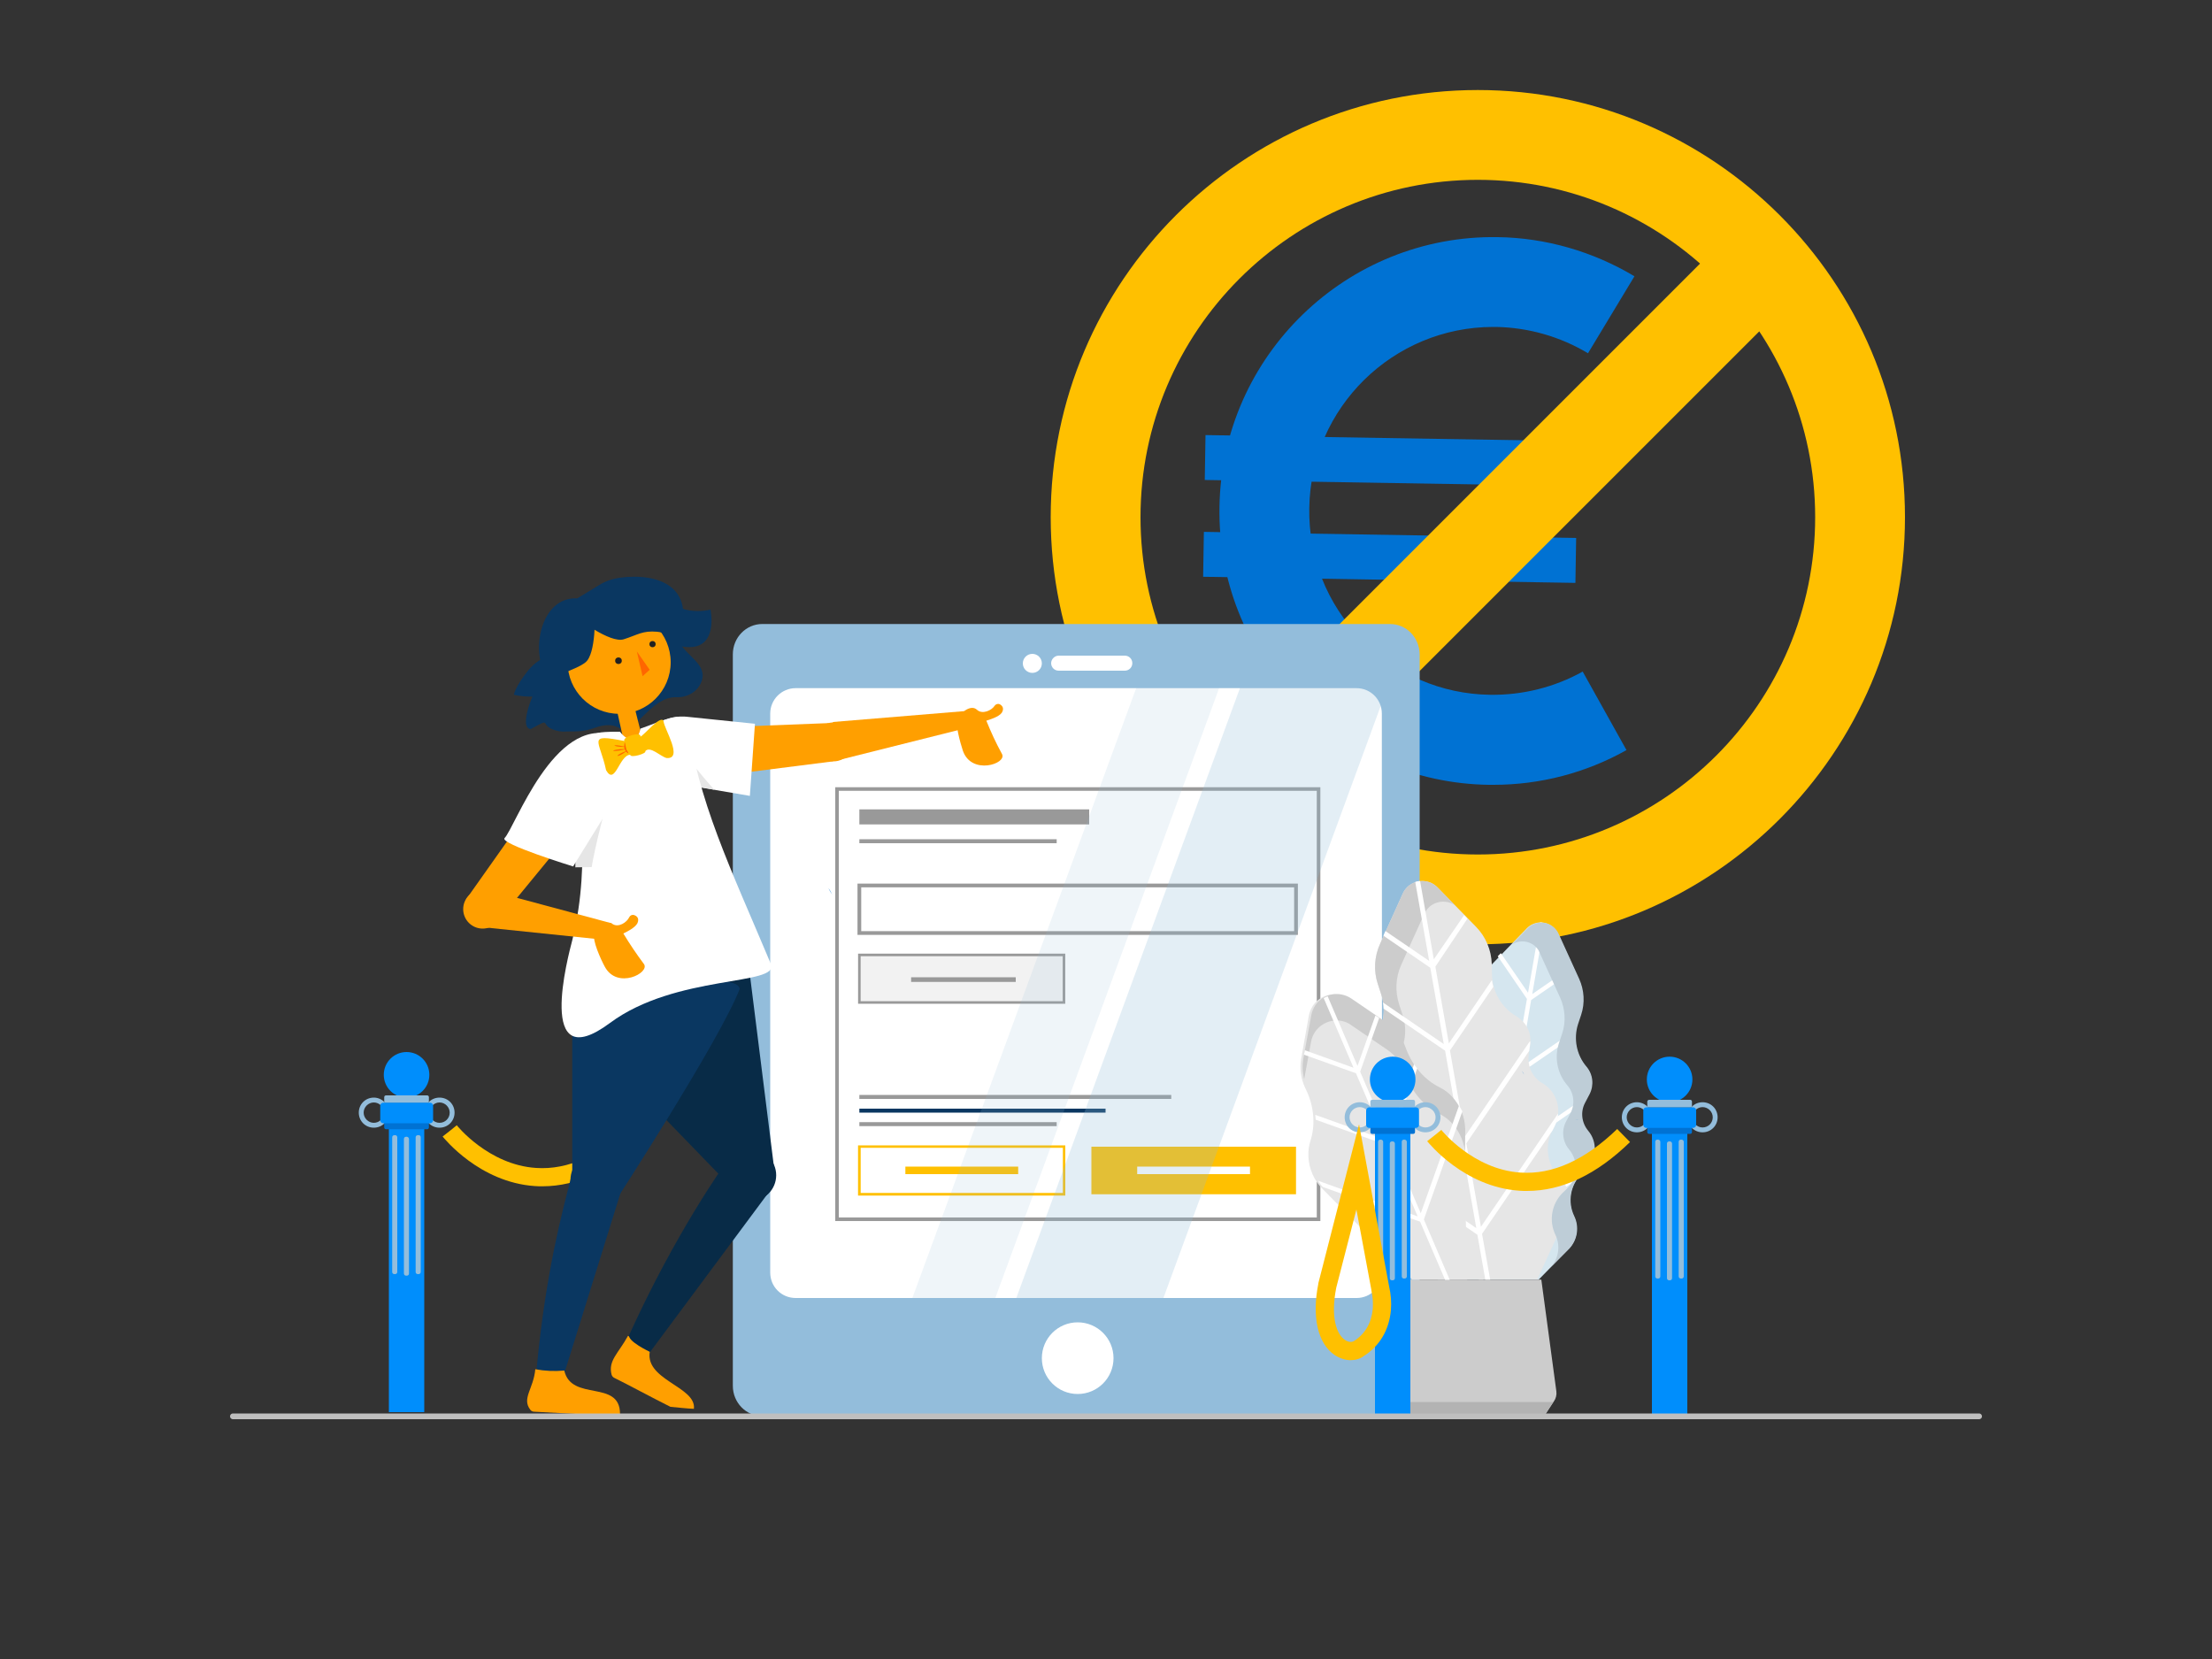 <?xml version="1.0" encoding="utf-8"?>
<!-- Generator: Adobe Illustrator 25.2.3, SVG Export Plug-In . SVG Version: 6.00 Build 0)  -->
<svg version="1.1" id="Layer_1" xmlns="http://www.w3.org/2000/svg" xmlns:xlink="http://www.w3.org/1999/xlink" x="0px" y="0px"
	 viewBox="0 0 1000 750" style="enable-background:new 0 0 1000 750;" xml:space="preserve">
<rect x="0" y="0" width="1000" height="750" fill="#333333" stroke="none"/>
<style type="text/css">
	.st0{fill:#FFC000;}
	.st1{fill:#0072D3;}
	.st2{fill:#B3B3B3;}
	.st3{fill:#FFFFFF;stroke:#999999;stroke-width:1.28;stroke-miterlimit:10;}
	.st4{fill:#FFFFFF;}
	.st5{fill:#FFFFFF;stroke:#999999;stroke-width:1.615;stroke-miterlimit:10;}
	.st6{fill:#999999;}
	.st7{fill:#0A3761;}
	.st8{fill:none;stroke:#999999;stroke-width:1.686;stroke-miterlimit:10;}
	.st9{fill:#F2F2F2;stroke:#999999;stroke-width:1.158;stroke-miterlimit:10;}
	.st10{opacity:0.25;fill:#93BDDB;enable-background:new    ;}
	.st11{opacity:0.15;fill:#93BDDB;enable-background:new    ;}
	.st12{fill:#93BDDB;}
	.st13{fill:none;}
	.st14{fill:#008EFC;}
	.st15{fill:#0072D4;}
	.st16{fill:#FF9F00;}
	.st17{fill:#212121;}
	.st18{fill:#FF6600;}
	.st19{fill:#082B47;}
	.st20{fill:#E6E6E6;}
	.st21{fill:#D5E6EF;}
	.st22{fill:#CCCCCC;}
	.st23{fill:#BECDD7;}
	.st24{fill:#1980D8;}
	.st25{fill:none;stroke:#BFBFBF;stroke-width:2.6;stroke-linecap:round;stroke-linejoin:round;}
</style>
<g>
	<g>
		<path class="st0" d="M668.1,426.9c-106.5,0-193.1-86.6-193.1-193.1S561.6,40.7,668.1,40.7s193.1,86.6,193.1,193.1
			C861.2,340.2,774.6,426.9,668.1,426.9z M668.1,81.3c-84.1,0-152.5,68.4-152.5,152.5S584,386.3,668.1,386.3s152.5-68.4,152.5-152.5
			S752.2,81.3,668.1,81.3z"/>
	</g>
	<g>
		<path class="st1" d="M675.2,354.8c-0.7,0-1.4,0-2.2,0c-33-0.5-63.9-13.9-86.9-37.7c-23-23.8-35.4-55.1-34.8-88.1
			c1.1-68.3,57.6-122.9,125.8-121.8c21.7,0.3,43.1,6.5,61.8,17.7l-21,34.8c-12.5-7.5-26.8-11.6-41.4-11.9c-0.5,0-0.9,0-1.4,0
			c-45.3,0-82.5,36.4-83.2,81.8c-0.4,22.2,7.9,43.3,23.4,59.2c15.5,16,36.2,25,58.4,25.3c14.6,0.2,29.1-3.4,41.8-10.5l19.8,35.5
			C717,349.4,696.3,354.8,675.2,354.8z"/>
	</g>
	<g>
		
			<rect x="618.1" y="167.9" transform="matrix(1.640660e-02 -1 1 1.640660e-02 365.873 876.091)" class="st1" width="20.3" height="168.3"/>
	</g>
	<g>
		
			<rect x="618.8" y="124.1" transform="matrix(1.640622e-02 -1 1 1.640622e-02 410.4 833.75)" class="st1" width="20.3" height="168.3"/>
	</g>
	<g>
		
			<rect x="503.8" y="220" transform="matrix(0.707 -0.707 0.707 0.707 28.133 548.507)" class="st0" width="344.8" height="40.6"/>
	</g>
</g>
<polygon class="st2" points="595.9,634.2 591.9,640.2 565.8,640.2 565.5,640.2 539.3,640.2 535.3,634.2 "/>
<rect x="346.9" y="428.1" class="st3" width="10.6" height="10.3"/>
<rect x="336.8" y="294.6" class="st4" width="289.2" height="309.9"/>
<g>
	<rect x="378.4" y="356.7" class="st5" width="217.7" height="194.5"/>
	<rect x="388.5" y="495" class="st6" width="141" height="1.8"/>
	<rect x="388.5" y="501.2" class="st7" width="111.3" height="1.8"/>
	<rect x="388.5" y="507.3" class="st6" width="89.2" height="1.8"/>
	<rect x="388.5" y="379.4" class="st6" width="89.2" height="1.8"/>
	<rect x="388.5" y="365.9" class="st6" width="103.9" height="6.8"/>
	<rect x="388.5" y="400.3" class="st8" width="197.4" height="21.5"/>
	<rect x="388.5" y="431.7" class="st9" width="92.5" height="21.5"/>
	<rect x="411.9" y="441.8" class="st6" width="47.3" height="2.1"/>
	<g>
		<rect x="388.5" y="518.4" class="st4" width="92.5" height="21.5"/>
		<path class="st0" d="M481.6,540.5h-93.7v-22.7h93.7L481.6,540.5L481.6,540.5z M389.1,539.3h91.4v-20.4h-91.4V539.3z"/>
	</g>
	<rect x="409.3" y="527.4" class="st0" width="51" height="3.4"/>
	<rect x="493.4" y="518.4" class="st0" width="92.5" height="21.5"/>
	<rect x="514.1" y="527.4" class="st4" width="51" height="3.4"/>
</g>
<polygon class="st10" points="521.7,598.4 455.2,598.4 563.7,302.5 630.3,302.5 "/>
<polygon class="st11" points="445.7,598.4 408.2,598.4 516.8,302.5 554.3,302.5 "/>
<path class="st12" d="M628.4,282.1H344.6c-7.3,0-13.3,6.1-13.3,13.7v330.7c0,7.6,6,13.7,13.3,13.7h283.9c7.4,0,13.3-6.1,13.3-13.7
	V295.8C641.7,288.2,635.8,282.1,628.4,282.1z M624.8,575.3c0,6.4-5.2,11.5-11.5,11.5l0,0H359.7c-6.4,0-11.5-5.1-11.5-11.5l0,0V322.6
	c0-6.4,5.2-11.5,11.5-11.5l0,0h253.5c6.4,0,11.5,5.1,11.5,11.5l0,0L624.8,575.3z"/>
<circle class="st4" cx="487.2" cy="614" r="16.2"/>
<circle class="st4" cx="466.7" cy="299.9" r="4.3"/>
<path class="st4" d="M478.6,296.4h29.9c1.9,0,3.4,1.5,3.4,3.4l0,0c0,1.9-1.5,3.4-3.4,3.4h-29.9c-1.9,0-3.4-1.5-3.4-3.4l0,0
	C475.2,298,476.8,296.4,478.6,296.4z"/>
<line class="st13" x1="394.1" y1="597.7" x2="502.6" y2="301.8"/>
<g>
	<path class="st12" d="M169,496.2c-3.8,0-6.8,3-6.8,6.8s3,6.8,6.8,6.8s6.8-3,6.8-6.8C175.8,499.3,172.7,496.2,169,496.2L169,496.2z
		 M169,507.6c-2.5,0-4.6-2.1-4.6-4.6s2.1-4.6,4.6-4.6s4.6,2.1,4.6,4.6l0,0C173.5,505.6,171.5,507.6,169,507.6L169,507.6z"/>
	<path class="st12" d="M198.7,496.2c-3.8,0-6.8,3-6.8,6.8s3,6.8,6.8,6.8s6.8-3,6.8-6.8S202.5,496.2,198.7,496.2L198.7,496.2z
		 M198.7,507.6c-2.5,0-4.6-2.1-4.6-4.6s2.1-4.6,4.6-4.6s4.6,2.1,4.6,4.6l0,0C203.3,505.6,201.2,507.6,198.7,507.6L198.7,507.6z"/>
	<circle class="st14" cx="183.8" cy="485.9" r="10.3"/>
	<rect x="175.8" y="500.7" class="st14" width="16" height="137.7"/>
	<path class="st12" d="M179.6,514.1V575c0,0.6-0.4,1-1,1h-0.3c-0.6,0-1-0.4-1-1v-60.8c0-0.6,0.4-1,1-1h0.3
		C179.1,513.1,179.6,513.6,179.6,514.1z"/>
	<path class="st12" d="M184.9,514.9v60.8c0,0.6-0.4,1-1,1h-0.3c-0.6,0-1-0.4-1-1v-60.8c0-0.6,0.4-1,1-1h0.3
		C184.4,513.9,184.9,514.4,184.9,514.9z"/>
	<path class="st12" d="M190.2,514.1V575c0,0.6-0.4,1-1,1h-0.3c-0.6,0-1-0.4-1-1v-60.8c0-0.6,0.4-1,1-1h0.3
		C189.8,513.1,190.2,513.6,190.2,514.1z"/>
	<path class="st1" d="M174.5,507h18.6c0.4,0,0.8,0.3,0.8,0.8v1.9c0,0.4-0.3,0.8-0.8,0.8h-18.6c-0.4,0-0.8-0.3-0.8-0.8v-1.9
		C173.7,507.4,174.1,507,174.5,507z"/>
	<path class="st12" d="M174.5,495.2h18.6c0.4,0,0.8,0.3,0.8,0.8v1.9c0,0.4-0.3,0.8-0.8,0.8h-18.6c-0.4,0-0.8-0.3-0.8-0.8V496
		C173.7,495.5,174.1,495.2,174.5,495.2z"/>
	<path class="st14" d="M173.3,498.5h21.1c0.8,0,1.4,0.6,1.4,1.4v6.5c0,0.8-0.6,1.4-1.4,1.4h-21.1c-0.8,0-1.4-0.6-1.4-1.4v-6.5
		C171.9,499.1,172.5,498.5,173.3,498.5z"/>
	<g>
		<path class="st0" d="M245.2,536.3c-1.1,0-2.3,0-3.4-0.1c-25.1-1.7-41-21.6-41.7-22.4l6.5-5.1l-3.3,2.6l3.2-2.6
			c0.1,0.2,14.4,17.9,35.8,19.3c14.5,1,29.2-5.7,43.7-19.7l5.8,5.9C276.7,528.9,261,536.3,245.2,536.3z"/>
	</g>
</g>
<g>
	<path class="st15" d="M273.5,415.9c-0.6,0.8-1.1,1.7-1.5,2.6C272.5,417.6,273,416.8,273.5,415.9z"/>
	<path class="st15" d="M374.5,401.5c0.7,0.9,1.2,1.9,1.7,2.9C375.6,403.5,375,402.5,374.5,401.5z"/>
	<path class="st7" d="M261,270.5c-16.9-0.8-20.8,24.3-14.5,33.7c-5.9,8.2-12.1,24.9-6.6,25.4c9.5-5.2,4.3-2.4,9.6,0
		c2.1,0.9,4.3,1.3,6.6,1.1c3-0.2,6.8,0.5,12.9-1.7c7.9-2.9,11.4,0.5,11.4,0.5c5.7,3.9,13.7-14.8,25.4-14.3c4.9,0.2,9.6-2.5,11.3-7
		c3.1-8-7.4-11.7-10.5-18.9c8.9-24.3-9.3-30.5-26.6-28.1c-3.3,0.5-6.5,1.6-9.3,3.4L261,270.5z"/>
	<g id="head_and_neck_1_">
		<polygon class="st16" points="282,335.1 289.8,331.4 286.5,318.3 278.9,321.1 		"/>
		<circle class="st16" cx="279.9" cy="299.4" r="23.3"/>
	</g>
	<ellipse class="st17" cx="295" cy="291.2" rx="1.4" ry="1.4"/>
	<ellipse class="st17" cx="279.6" cy="298.7" rx="1.5" ry="1.5"/>
	<path class="st7" d="M268.9,277.3c0,0,0.7,18.4-4.3,22.2s-11.3,3.8-14.4,9.2s-2.8,6.1-8.5,6.2c-3.2,0.1-6.3-0.1-9.4-0.8
		c0,0,0.5-3.5,6.3-10.8c7.1-8.8,12.8-5.1,13-10.1c0.2-5.1,0.7-8.9,2.9-10.6C256.5,280.8,268.9,277.3,268.9,277.3z"/>
	<path class="st7" d="M260.5,279.1c0,0,15.3,11.9,21.5,9.9c6.3-2,8.5-4,15.1-3.4s6.1,6,12.1,6.8c16.1,2.1,12-16.8,12-16.8
		s-17.3,4.6-23.4-10.9c-1.1-2.9-8.7,12.2-13.1,9.3c-4.5-2.9-8-4.9-10.8-4C271.1,270.7,260.5,279.1,260.5,279.1z"/>
	<polygon class="st18" points="287.9,294.5 293.7,302.8 290.5,305.7 	"/>
	<polygon class="st19" points="350.1,529.2 326.7,532.6 268.2,472.2 338.5,436.6 	"/>
	<path class="st16" d="M294,609.9c-3.8,13.9,20.9,16.7,19.7,27c-2.7-0.1-7.4-0.6-10.6-0.9c-8.8-4.4-18.7-9.8-25.4-13.1
		c-0.6-0.3-1-0.8-1.2-1.4c-1.7-6.4,3.1-9.7,7.4-17.6C288.3,606.7,289.8,607.5,294,609.9z"/>
	<path class="st19" d="M347.1,539.6l-53.2,71.6c0,0-10.7-5-9.4-7.8c20.8-45.9,42.9-76.7,42.9-76.7l20.4,10.3"/>
	<circle class="st19" cx="339.2" cy="531.3" r="11.7"/>
	<path class="st7" d="M277.9,543.5l-19.2-13.8v-84c0,0,75.1-8.3,75.7,1.4C325.3,470.5,277.9,543.5,277.9,543.5z"/>
	<path class="st7" d="M280.9,538.1l-27.1,87l-11.2-6.3c4.2-44.7,12-72.3,15.4-85.9l22.8,2.5"/>
	<circle class="st7" cx="269.6" cy="533.4" r="11.7"/>
	<path class="st16" d="M255.1,619.6c3.2,14.2,25.1,3.9,25.2,19.5c0,0.6-0.5,1.1-1,1.1h-0.1c-9.7-0.5-27.9-1.5-37.7-2
		c-0.7,0-1.3-0.3-1.7-0.8c-4.1-5.2,1.4-9.5,2.2-18.4C246.2,619.8,250.7,620,255.1,619.6z"/>
	<g id="arm_2_1_">
		<g id="forearm_2_1_">
			<polygon class="st16" points="376.5,326.4 378.4,343.8 437,329.1 435.8,321.5 			"/>
		</g>
		<g id="arm_2-2_1_">
			<polygon class="st16" points="308.8,352.8 308,329.5 374.7,326.9 376.6,344.2 			"/>
			<circle class="st4" cx="309.3" cy="341.2" r="11.7"/>
		</g>
		<ellipse class="st16" cx="376.8" cy="335.4" rx="8.8" ry="8.8"/>
	</g>
	<path class="st4" d="M291.2,337L291.2,337c1-8.4,10-14.2,20-12.9l30.1,3.1l-2.3,32.6l-31.6-5.4C297.4,353.2,290.2,345.4,291.2,337z
		"/>
	<path class="st16" d="M441.7,320.9c2.4,2.2,6.6,0.3,8-1.9c0.5-0.7,1.5-1,2.3-0.6c1.1,0.6,2.1,1.8,0.9,3.8c-1.3,1.9-5.7,3.2-7,3.6
		c2.1,5.2,4.4,10.2,7.1,15.1c2.3,4.4-13.8,9.7-17.7-1.5c-1.1-3.3-3.9-13.1-2.3-15.2S439,318.3,441.7,320.9z"/>
	<path class="st20" d="M272.1,334.2l8,15.2l42.8,7.6c0,0-7.5-8.3-12-14.6c-0.3-0.3-4.9-7.3-4.9-7.3c-5.5,5.1-13.4,6.7-20.4,4.3
		L272.1,334.2z"/>
	<path class="st4" d="M348.5,435.8c4.2,10-42.8,4.4-72.8,26.7c-33.7,25-18.8-30.5-17-37.4c9.7-39.2-0.5-64,9.2-93.1
		c2.6-0.2,0.5-1.3,12.4-1.2c4.1,5.6,8.5,3.6,9.2-1.4c9-3.1,13.8-6.1,21.1-5.2C314.9,361.3,330.5,392.9,348.5,435.8z"/>
	<path class="st20" d="M275.8,357.4l-10.6-7.8c-7.5-4.1-15.7,1.3-20.5,10.3l15.4,22.3v9.9l7.4-0.1
		C267.4,392.5,268.9,382.1,275.8,357.4z"/>
	<g id="forearm_2-2_1_">
		<polygon class="st16" points="217.7,401.6 216.6,419 277.4,425.3 276.5,417.4 		"/>
	</g>
	<g id="arm_2-3_1_">
		<polygon class="st16" points="258.2,339.4 276.2,354.2 225.2,416.3 210.7,406.6 		"/>
	</g>
	<circle class="st16" cx="218.2" cy="411" r="8.8"/>
	<path class="st16" d="M276.9,417.7c2.7,1.8,6.5-0.7,7.6-3.1c0.4-0.8,1.3-1.2,2.2-0.9c1.2,0.4,2.4,1.4,1.5,3.6
		c-1,2.1-5.1,4.1-6.4,4.7c2.9,4.8,6,9.4,9.3,13.8c2.9,4-12.1,11.7-17.7,1.2c-1.7-3.1-5.9-12.3-4.6-14.6S273.8,415.6,276.9,417.7z"/>
	<path class="st4" d="M277,332.3L277,332.3c-26.6-8.4-44.1,41.6-48.9,46.6c-2.4,2.5,31,12.8,31,12.8l22-35.6
		C286.2,347.3,284.4,336.6,277,332.3z"/>
	<path class="st0" d="M301.4,342.7c-2.7-0.6-7.5-5.7-9.7-3.1c0.9,1-6.8,3.3-6.8,1.6c-5,0.2-6.8,14.2-10.9,7
		c-2.9-13.7-9-16.6,8.3-13.2c-1.3-1.9,7.9-4.5,7.2-2c1.2-0.1,9.5-10.4,10.5-6.9C300.1,329.2,309.1,343.2,301.4,342.7z"/>
	<path class="st18" d="M283.2,338.9c-0.5-1.6-0.8-5.6-1-1.4c-6-1.4-5.7,0.1,0,0.2c0,0.3,0.1,0.6,0.2,0.9c-6.9,0.2-6.8,1.8,0.1,0.2
		c0.1,0.3,0.2,0.6,0.4,0.8c-5.2,1.9-4.8,3.6,0.1,0.2C285.3,342,283.2,338.9,283.2,338.9z"/>
</g>
<g>
	<g>
		<path class="st21" d="M716.3,498.4l2-3.8c2.1-4.1,1.6-9-1.4-12.5l0,0c-4.5-5.3-5.9-12.6-3.8-19.2l1.4-4.2
			c1.8-5.4,1.4-11.2-0.9-16.3l-9.3-20.4c-2-4.3-7.1-6.2-11.4-4.2c-1,0.4-1.9,1.1-2.6,1.8l-15.6,16.1c-3.9,4.1-6.2,9.5-6.3,15.1
			l-0.1,4.4c-0.1,7-3.9,13.4-10,16.9l0,0c-4,2.3-6.1,6.8-5.5,11.3l0.6,4.3c0.7,4.6-1.5,9.2-5.6,11.5l0,0c-5.8,3.4-8,10.7-5.1,16.8
			l1.3,2.6c3.1,6.4,1.8,14.1-3.2,19.2l0,0c-3.8,3.8-4.9,9.4-2.9,14.3l12.2,26.4h45.5l13.8-14.1c3.6-4,4.4-9.7,2.1-14.5l0,0
			c-3.1-6.4-1.8-14.1,3.3-19.1l2-2c4.8-4.7,5.2-12.4,0.8-17.5C714.6,507.6,714.1,502.6,716.3,498.4z"/>
		<path class="st4" d="M715,499.6c0.2-0.4,0.3-0.8,0.5-1.1l1.3-2.5l-36.4,25l6.1-35.3l24.9-17.1c0-0.9,0.1-1.7,0.2-2.6l-24.7,17
			l5.3-30.9l19-13.1l-0.8-1.8l-17.7,12.2l5.5-32c-0.6-0.2-1.3-0.3-1.9-0.4l0,0l-5.5,31.8l-12.3-17.9l-1.4,1.4l13.2,19.3l-5.4,31.2
			l-17.4-25.4c-0.1-0.1-0.1-0.2-0.2-0.2c-0.1,0.9-0.3,1.8-0.5,2.7l17.7,25.7l-6,34.9l-26.1-38.1c-0.1-0.2-0.3-0.3-0.5-0.4
			c0,0.5,0,1,0.1,1.4l0.3,2.4l25.6,37.4l-5.8,33.9l-31.4-45.8c0.1,1.7,0.5,3.3,1.3,4.8l1,1.9l28.7,41.9l-3.2,18.6h2l3.2-18.3
			l37.7-25.9c0.7-1.3,1.6-2.4,2.7-3.5l2-2c0.2-0.2,0.3-0.3,0.4-0.5l-42.4,29.2l5.8-33.7L715,499.6z"/>
		<path class="st20" d="M621,489.3l-2.2-4.3c-2.4-4.5-1.8-10.1,1.5-14l0,0c5-5.9,6.6-14.1,4.1-21.5l-1.5-4.6c-2-6-1.6-12.5,1-18.2
			l10.3-22.8c2.2-4.8,7.8-6.9,12.7-4.8c1.1,0.5,2.1,1.2,2.9,2l17.5,17.9c4.4,4.5,6.9,10.5,7.1,16.8l0.1,4.9
			c0.2,7.8,4.4,14.9,11.1,18.8l0,0c4.4,2.6,6.9,7.6,6.2,12.6l-0.7,4.8c-0.7,5.2,1.7,10.2,6.2,12.8l0,0c6.5,3.8,9,12,5.7,18.7
			l-1.4,2.9c-3.5,7.2-2,15.8,3.7,21.4l0,0c4.2,4.2,5.5,10.5,3.3,16L695,578.3l-50.7,0.1l-15.4-15.7c-4-4.4-4.9-10.8-2.3-16.1l0,0
			c3.4-7.2,1.9-15.8-3.8-21.3l-2.3-2.2c-5.4-5.3-5.8-13.8-1-19.5C622.8,499.6,623.4,493.9,621,489.3z"/>
		<path class="st22" d="M619.5,503.5c3.3-4,4-9.6,1.5-14.2l-2.2-4.3c-2.4-4.5-1.8-10.1,1.5-14l0,0c5-5.9,6.6-14.1,4.1-21.5l-1.5-4.6
			c-2-6-1.6-12.5,1-18.2l10.3-22.8c2.2-4.8,7.8-6.9,12.7-4.8c1.1,0.5,2.1,1.2,2.9,2l7.9,8.1c-4.4-2.9-10.4-1.7-13.2,2.8
			c-0.3,0.4-0.5,0.8-0.7,1.3l-10.3,22.8c-2.6,5.7-2.9,12.2-0.9,18.2l1.5,4.6c2.5,7.4,0.9,15.5-4.1,21.5l0,0c-3.3,3.9-3.9,9.4-1.5,14
			l2.2,4.3c2.4,4.6,1.8,10.2-1.5,14.2l0,0c-4.8,5.8-4.4,14.3,1,19.6l2.3,2.2c5.7,5.6,7.2,14.1,3.8,21.3c-2.6,5.4-1.6,11.7,2.3,16.1
			l-9.5-9.5c-4-4.4-4.9-10.8-2.3-16.1c3.4-7.2,1.9-15.8-3.8-21.3l-2.3-2.2C615.1,517.9,614.7,509.3,619.5,503.5L619.5,503.5z"/>
		<path class="st4" d="M621.6,490.6c-0.2-0.4-0.4-0.9-0.6-1.3l-1.5-2.8l40.7,27.8l-6.9-39.3l-27.8-19c0-1-0.1-1.9-0.3-2.8l27.5,18.8
			l-6.1-34.5L625.4,423l0.9-2.1l19.8,13.5l-6.3-35.7c0.7-0.2,1.4-0.4,2.2-0.4l0,0l6.2,35.4l13.7-20l1.5,1.6L648.9,437l6.1,34.7
			l19.3-28.4c0.1-0.1,0.2-0.2,0.2-0.2c0.1,1,0.3,2,0.6,3l-19.6,28.8l6.8,38.8l29-42.5c0.1-0.2,0.3-0.3,0.5-0.4c0,0.5,0,1.1-0.1,1.6
			l-0.4,2.7l-28.4,41.8l6.6,37.7l34.9-51.2c-0.1,1.9-0.6,3.7-1.4,5.4l-1.1,2.2L670,557.8l3.7,20.8h-2.2l-3.6-20.4l-42.1-28.8
			c-0.8-1.4-1.8-2.7-3-3.9l-2.3-2.2c-0.2-0.2-0.3-0.4-0.5-0.5l47.4,32.4l-6.6-37.6L621.6,490.6z"/>
		<path class="st22" d="M629.5,629l6.8-50.5h60.5l6.8,50.5c0.2,1.6-0.2,3.2-1.1,4.5l-4.9,7.5h-62l-4.9-7.5
			C629.7,632.1,629.3,630.5,629.5,629z"/>
		<polygon class="st2" points="702.2,633.8 697.5,640.9 666.7,640.9 666.3,640.9 635.5,640.9 630.8,633.8 		"/>
		<path class="st20" d="M655.5,495.4c-1.6-1.7-3.5-3.1-5.6-4.1l0,0c-6.6-3.2-12.1-9.4-15-16.9l-0.6-1.6c-1.6-4.1-4.4-7.7-8-10.2
			l-16.5-11.1c-5.4-3.6-12.7-2.2-16.3,3.2c-0.9,1.4-1.5,2.9-1.8,4.5l-3.5,19.6c-0.7,4.4-0.1,8.9,1.8,12.9l0.7,1.5
			c3.4,7.3,4,15.6,1.7,22.6l0,0c-0.7,2.2-1,4.5-0.9,6.9c0.2,5.6,2.5,10.9,6.5,14.9l40.4,40.9h24.9l-1.6-68
			C661.6,504.8,659.4,499.5,655.5,495.4z"/>
		<path class="st22" d="M650.7,491.5L650.7,491.5c-6.6-3.3-12-9.5-14.9-17l-0.6-1.6c-1.5-4.1-4.3-7.7-7.9-10.3l-16.4-11.2
			c-5.4-3.6-12.7-2.3-16.3,3.1c-0.9,1.4-1.5,2.9-1.8,4.5l-3.6,19.6c-0.5,3.1-0.4,6.2,0.4,9.3l3.1-16.9c1.1-6.4,7.3-10.6,13.6-9.5
			c1.6,0.3,3.2,0.9,4.5,1.9l16.4,11.2c3.6,2.5,6.4,6.1,7.9,10.3l0.6,1.6c2.9,7.5,8.3,13.7,14.9,17l0,0c2.1,1,4,2.4,5.6,4.1
			c3.9,4.1,6.1,9.4,6.1,15l0.1-12c-0.1-5.6-2.3-11-6.1-15C654.7,493.9,652.8,492.5,650.7,491.5z"/>
		<path class="st4" d="M659.6,499.8l-17.3,48.7l-13.6-31.8l12-33.7c-0.5-0.6-1-1.3-1.4-1.9l-11.7,33l-12.7-29.6l8.6-24.3l-1.7-1.1
			l-8.1,22.8l-13.5-31.5c-0.6,0.2-1.2,0.5-1.8,0.8l13.5,31.5l-22-7.9l-0.4,2l23.5,8.4l12.9,30L594.6,504c0.1,0.7,0.1,1.4,0.2,2.2
			l32.2,11.5l13.9,32.2l-45-16.1c0.6,1,1.3,2,2.1,2.8l44,15.7l11.3,26.3h2.1l-11.7-27.3l17.4-48.9
			C660.5,501.4,660.1,500.6,659.6,499.8z"/>
	</g>
	<path class="st23" d="M718,511.2c-3-3.6-3.6-8.6-1.4-12.7l2-3.8c2.1-4.1,1.6-9-1.4-12.5l0,0c-4.5-5.3-5.9-12.6-3.8-19.2l1.4-4.2
		c1.8-5.4,1.4-11.2-0.9-16.3l-9.3-20.4c-2-4.3-7.1-6.2-11.4-4.2c-1,0.4-1.9,1.1-2.6,1.8l-7.1,7.3c4-2.6,9.3-1.5,11.9,2.4
		c0.2,0.4,0.5,0.8,0.6,1.2l9.3,20.4c2.3,5.1,2.7,11,0.9,16.3l-1.4,4.2c-2.2,6.6-0.8,13.9,3.8,19.2l0,0c3,3.5,3.5,8.5,1.4,12.5
		l-2,3.8c-2.2,4.1-1.6,9.2,1.4,12.7l0,0c4.3,5.2,4,12.8-0.8,17.5l-2.1,2c-5.1,5-6.4,12.7-3.3,19.1c2.3,4.8,1.5,10.5-2.1,14.5
		l8.5-8.5c3.6-4,4.4-9.7,2.1-14.5c-3.1-6.4-1.8-14.1,3.3-19.1l2-2C721.9,523.9,722.3,516.3,718,511.2L718,511.2z"/>
</g>
<g>
	<path class="st15" d="M688,484.1c0.4,0.6,0.8,1.2,1.1,1.8C688.7,485.3,688.3,484.7,688,484.1z"/>
	<path class="st24" d="M713.8,506.1c-0.6,0-1.2,0-1.8,0.1l0,0L713.8,506.1z"/>
	<path class="st12" d="M614.7,498.3c-3.8,0-6.8,3-6.8,6.8s3,6.8,6.8,6.8s6.8-3,6.8-6.8S618.5,498.3,614.7,498.3L614.7,498.3z
		 M614.7,509.7c-2.5,0-4.6-2.1-4.6-4.6s2.1-4.6,4.6-4.6s4.6,2.1,4.6,4.6l0,0C619.3,507.7,617.2,509.7,614.7,509.7L614.7,509.7z"/>
	<path class="st12" d="M644.4,498.3c-3.8,0-6.8,3-6.8,6.8s3,6.8,6.8,6.8s6.8-3,6.8-6.8S648.2,498.3,644.4,498.3L644.4,498.3z
		 M644.4,509.7c-2.5,0-4.6-2.1-4.6-4.6s2.1-4.6,4.6-4.6s4.6,2.1,4.6,4.6l0,0C649,507.7,647,509.7,644.4,509.7L644.4,509.7z"/>
	<circle class="st14" cx="629.6" cy="488" r="10.3"/>
	<rect x="621.6" y="502.8" class="st14" width="16" height="137.7"/>
	<path class="st12" d="M625.3,516.2V577c0,0.6-0.4,1-1,1H624c-0.6,0-1-0.4-1-1v-60.8c0-0.6,0.4-1,1-1h0.3
		C624.9,515.2,625.3,515.7,625.3,516.2z"/>
	<path class="st12" d="M630.6,517v60.8c0,0.6-0.4,1-1,1h-0.3c-0.6,0-1-0.4-1-1V517c0-0.6,0.4-1,1-1h0.3
		C630.2,516,630.6,516.5,630.6,517z"/>
	<path class="st12" d="M636,516.2V577c0,0.6-0.4,1-1,1h-0.3c-0.6,0-1-0.4-1-1v-60.8c0-0.6,0.4-1,1-1h0.3
		C635.5,515.2,636,515.7,636,516.2z"/>
	<path class="st1" d="M620.3,509.1h18.6c0.4,0,0.8,0.3,0.8,0.8v1.9c0,0.4-0.3,0.8-0.8,0.8h-18.6c-0.4,0-0.8-0.3-0.8-0.8v-1.9
		C619.5,509.5,619.8,509.1,620.3,509.1z"/>
	<path class="st12" d="M620.3,497.2h18.6c0.4,0,0.8,0.3,0.8,0.8v1.9c0,0.4-0.3,0.8-0.8,0.8h-18.6c-0.4,0-0.8-0.3-0.8-0.8V498
		C619.5,497.6,619.8,497.2,620.3,497.2z"/>
	<path class="st14" d="M619,500.6h21.1c0.8,0,1.4,0.6,1.4,1.4v6.5c0,0.8-0.6,1.4-1.4,1.4H619c-0.8,0-1.4-0.6-1.4-1.4V502
		C617.7,501.2,618.3,500.6,619,500.6z"/>
	<path class="st12" d="M740,498.3c-3.8,0-6.8,3-6.8,6.8s3,6.8,6.8,6.8s6.8-3,6.8-6.8S743.7,498.3,740,498.3L740,498.3z M740,509.7
		c-2.5,0-4.6-2.1-4.6-4.6s2.1-4.6,4.6-4.6s4.6,2.1,4.6,4.6l0,0C744.5,507.7,742.5,509.7,740,509.7L740,509.7z"/>
	<path class="st12" d="M769.7,498.3c-3.8,0-6.8,3-6.8,6.8s3,6.8,6.8,6.8s6.8-3,6.8-6.8S773.5,498.3,769.7,498.3L769.7,498.3z
		 M769.7,509.7c-2.5,0-4.6-2.1-4.6-4.6s2.1-4.6,4.6-4.6s4.6,2.1,4.6,4.6l0,0C774.3,507.7,772.2,509.7,769.7,509.7L769.7,509.7z"/>
	<circle class="st14" cx="754.8" cy="488" r="10.3"/>
	<rect x="746.8" y="502.8" class="st14" width="16" height="137.7"/>
	<path class="st12" d="M750.6,516.2V577c0,0.6-0.4,1-1,1h-0.3c-0.6,0-1-0.4-1-1v-60.8c0-0.6,0.4-1,1-1h0.3
		C750.1,515.2,750.6,515.7,750.6,516.2z"/>
	<path class="st12" d="M755.9,517v60.8c0,0.6-0.4,1-1,1h-0.3c-0.6,0-1-0.4-1-1V517c0-0.6,0.4-1,1-1h0.3
		C755.5,516,755.9,516.5,755.9,517z"/>
	<path class="st12" d="M761.2,516.2V577c0,0.6-0.4,1-1,1h-0.3c-0.6,0-1-0.4-1-1v-60.8c0-0.6,0.4-1,1-1h0.3
		C760.8,515.2,761.2,515.7,761.2,516.2z"/>
	<path class="st1" d="M745.5,509.1h18.6c0.4,0,0.8,0.3,0.8,0.8v1.9c0,0.4-0.3,0.8-0.8,0.8h-18.6c-0.4,0-0.8-0.3-0.8-0.8v-1.9
		C744.7,509.5,745.1,509.1,745.5,509.1z"/>
	<path class="st12" d="M745.5,497.2h18.6c0.4,0,0.8,0.3,0.8,0.8v1.9c0,0.4-0.3,0.8-0.8,0.8h-18.6c-0.4,0-0.8-0.3-0.8-0.8V498
		C744.7,497.6,745.1,497.2,745.5,497.2z"/>
	<path class="st14" d="M744.3,500.6h21.1c0.8,0,1.4,0.6,1.4,1.4v6.5c0,0.8-0.6,1.4-1.4,1.4h-21.1c-0.8,0-1.4-0.6-1.4-1.4V502
		C742.9,501.2,743.5,500.6,744.3,500.6z"/>
	<g>
		<path class="st0" d="M610.6,614.9c-2.4,0-4.9-0.8-7.2-2.3c-7.7-5.2-10.4-17.3-7.4-32.3v-0.2l18.4-71.8l13.6,73.3
			c0.8,3.5,1.1,7.1,0.8,10.7c-0.8,8.9-5,16.1-12.2,20.7C614.9,614.3,612.8,614.9,610.6,614.9z M604.1,582.1
			c-2.7,13.6,0.2,21.2,4,23.7c1.5,1,3,1.1,4.1,0.4c5-3.3,7.8-8.1,8.4-14.5c0.2-2.7,0-5.5-0.6-8.2v-0.2l-6.8-36.5L604.1,582.1z"/>
	</g>
	<g>
		<path class="st0" d="M690.3,538.4c-1.1,0-2.3,0-3.4-0.1c-25.1-1.7-41-21.6-41.7-22.4l6.5-5.1l-3.3,2.6l3.2-2.6
			c0.1,0.2,14.4,17.9,35.8,19.3c14.5,1,29.2-5.7,43.7-19.7l5.8,5.9C721.8,531,706.2,538.4,690.3,538.4z"/>
	</g>
</g>
<line id="Path-127_1_" class="st25" x1="105.3" y1="640.3" x2="894.7" y2="640.3"/>
</svg>
